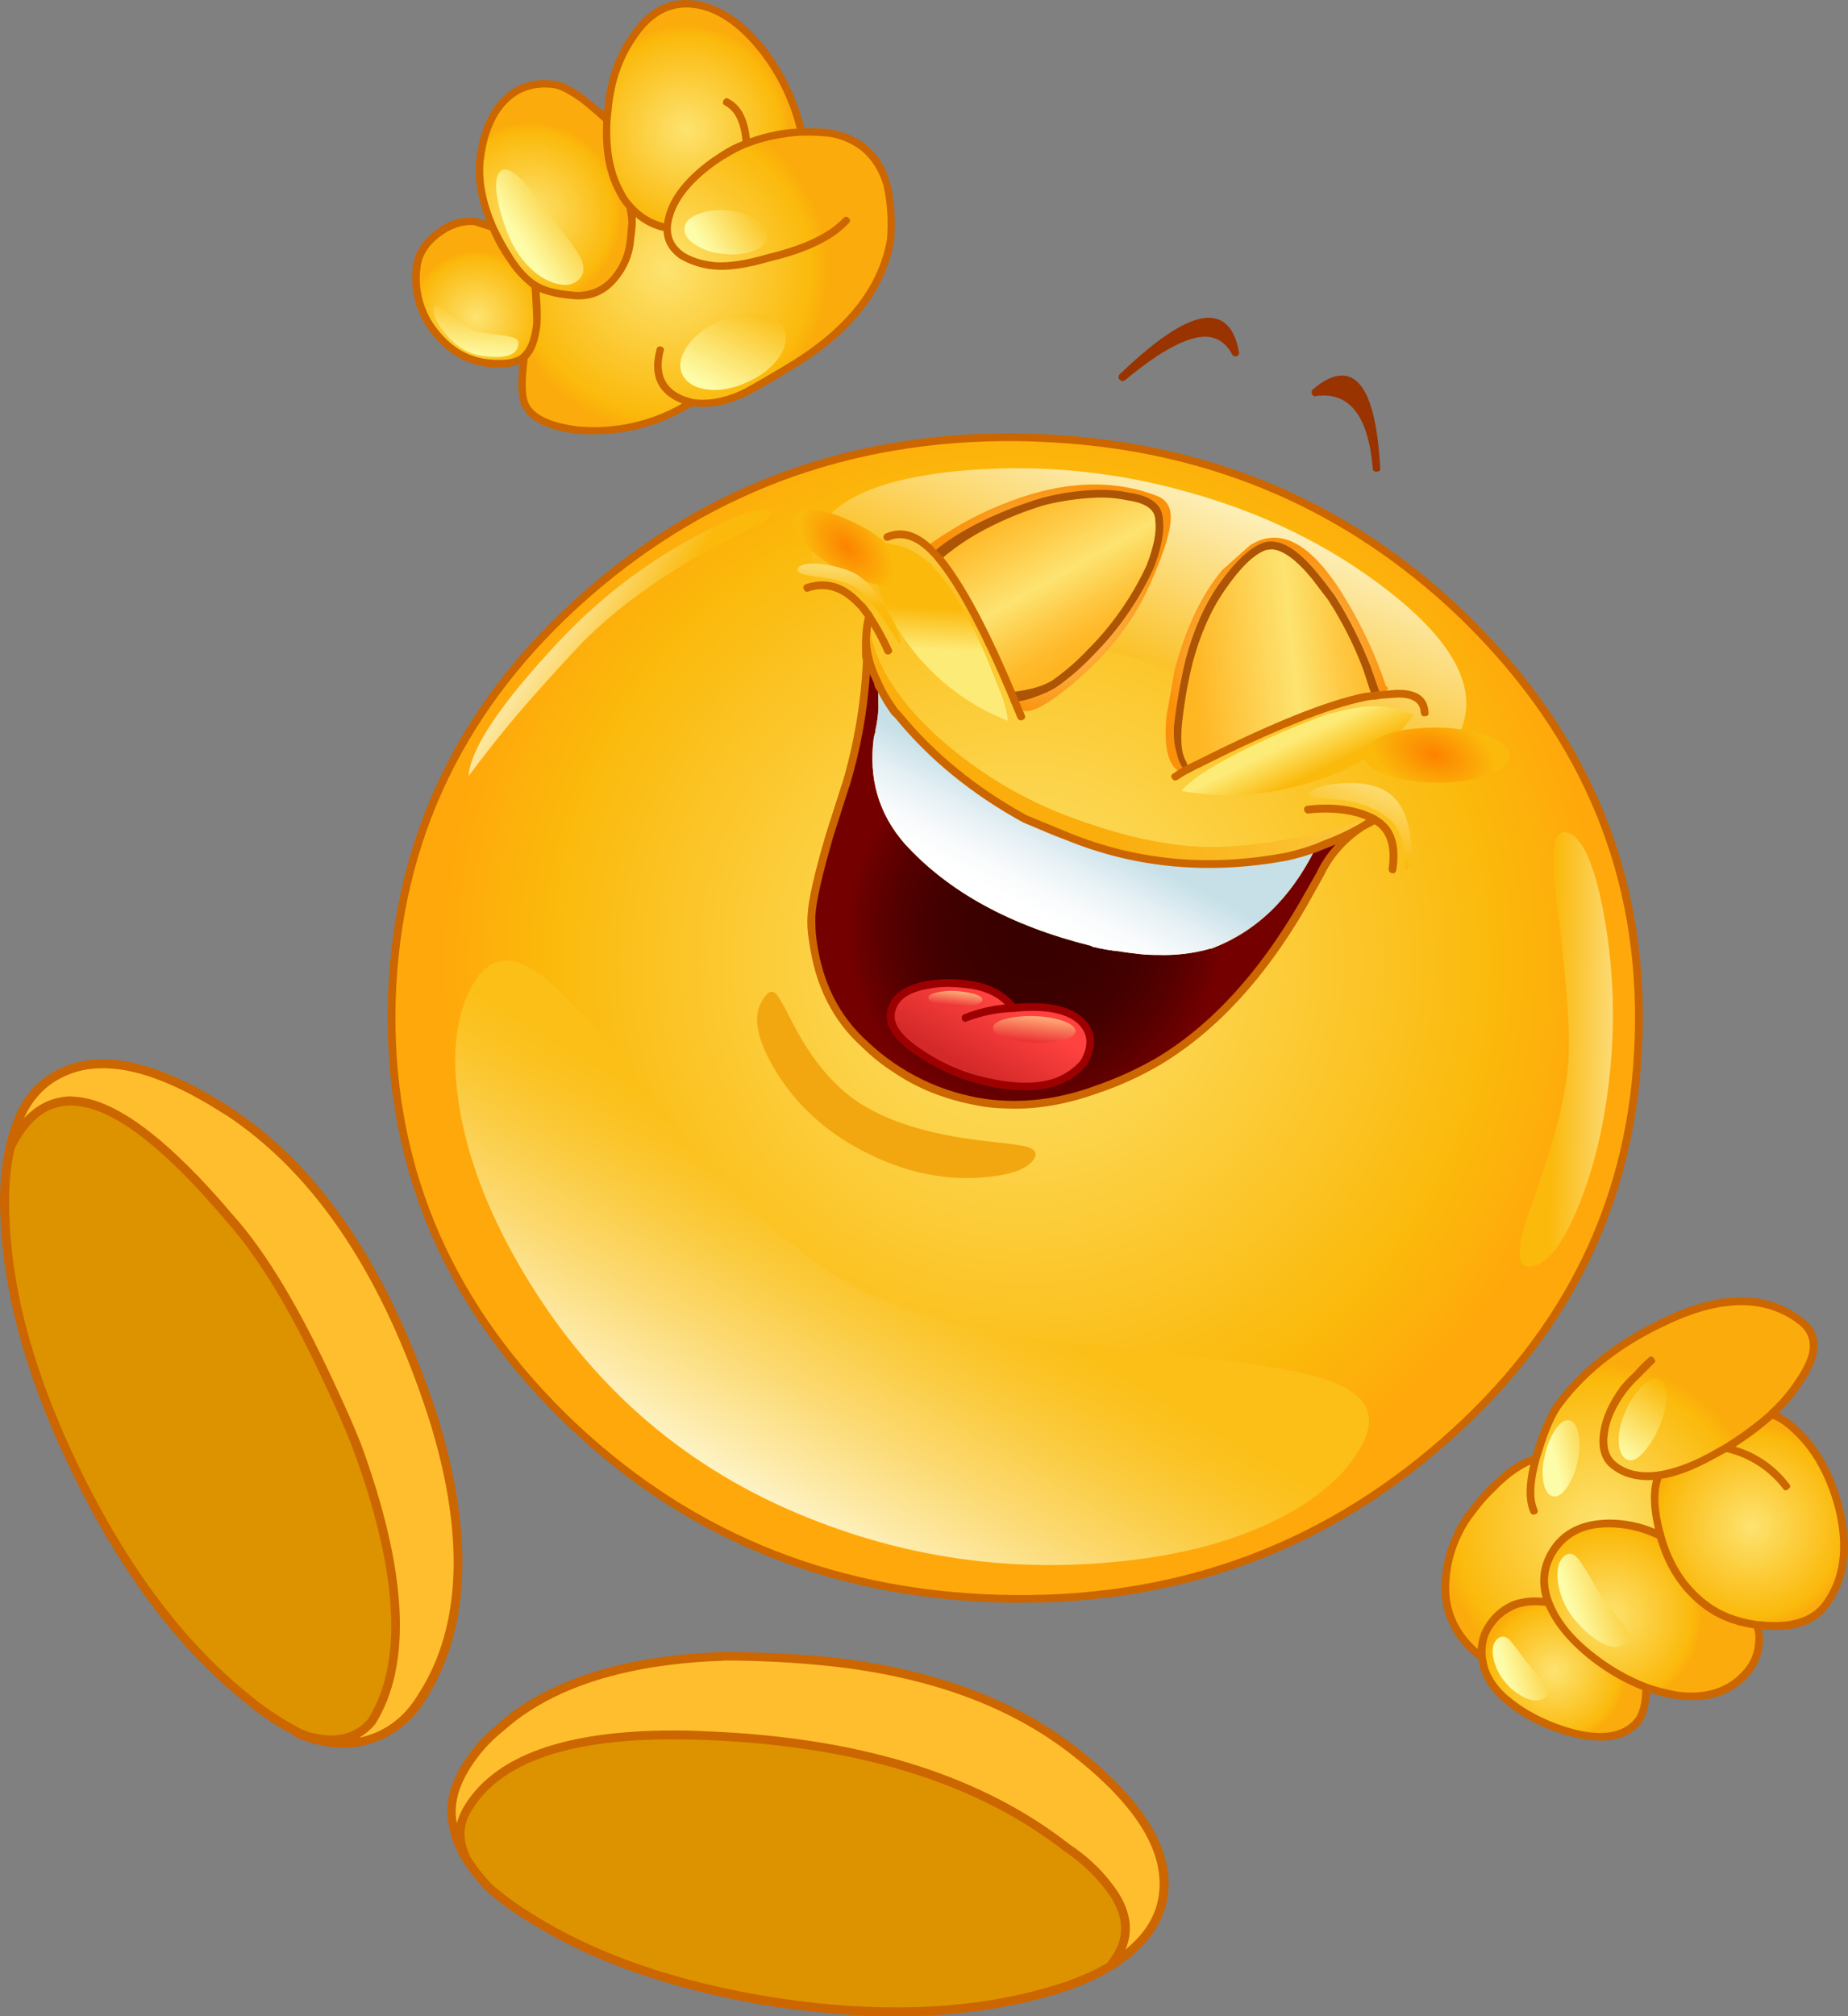 <?xml version="1.0" encoding="iso-8859-1"?>
<!-- Generator: Adobe Illustrator 20.1.0, SVG Export Plug-In . SVG Version: 6.00 Build 0)  -->
<svg version="1.0" id="Layer_1" xmlns="http://www.w3.org/2000/svg" xmlns:xlink="http://www.w3.org/1999/xlink" x="0px" y="0px"
	 viewBox="0 0 894.2 975.17" enable-background="new 0 0 894.2 975.17" xml:space="preserve">
<rect x="0" y="0" width="894.2" height="975.17" fill="#808080" stroke="none"/>
<title>emoji2_0021</title>
<radialGradient id="SVGID_1_" cx="380.071" cy="488.437" r="74.88" gradientTransform="matrix(3.74 0.11 0.11 -3.75 -981.13 2254.7)" gradientUnits="userSpaceOnUse">
	<stop  offset="0" style="stop-color:#FDE370"/>
	<stop  offset="0.82" style="stop-color:#FBB90B"/>
	<stop  offset="1" style="stop-color:#FFA80B"/>
</radialGradient>
<path fill="url(#SVGID_1_)" d="M710.51,300.28c-10.47-10.283-21.608-19.864-33.34-28.68c-47.333-35.613-102.84-55.42-166.52-59.42
	l-10.86-0.56c-83.293-2.367-155.223,22.94-215.79,75.92c-60.44,52.733-91.907,117.96-94.4,195.68
	c-2.253,77.72,25.213,144.82,82.4,201.3c57.44,56.48,127.743,86.03,210.91,88.65c82.913,2.373,154.777-22.867,215.59-75.72
	c60.667-53.233,92.133-118.523,94.4-195.87C795.287,423.987,767.823,356.887,710.51,300.28z"/>
<linearGradient id="SVGID_2_" gradientUnits="userSpaceOnUse" x1="1570.411" y1="1557.982" x2="1506.481" y2="1551.802" gradientTransform="matrix(3.75 0 0 3.75 -5139.53 -5457.87)">
	<stop  offset="0" style="stop-color:#FCD657"/>
	<stop  offset="0.28" style="stop-color:#FBCB42"/>
	<stop  offset="0.86" style="stop-color:#FAAE0D"/>
	<stop  offset="0.89" style="stop-color:#FAAD0B"/>
</linearGradient>
<path fill="url(#SVGID_2_)" d="M615.54,416.49c20.607-4,36.273-10.81,47-20.43c-31.72,9.62-58.387,14.12-80,13.5
	c-18.48-0.5-39.897-5.247-64.25-14.24c-19.572-7.225-37.891-17.472-54.29-30.37c-15.333-12-26.76-24.37-34.28-37.11
	c-3.579-6.026-6.289-12.526-8.05-19.31c-0.747-5.12-1.183-7.37-1.31-6.75c-2.12,19.493,7.12,39.547,27.72,60.16
	c9.464,9.661,20.1,18.1,31.66,25.12C528.94,414.68,574.207,424.49,615.54,416.49z"/>
<linearGradient id="SVGID_3_" gradientUnits="userSpaceOnUse" x1="1525.319" y1="1517.308" x2="1515.449" y2="1541.958" gradientTransform="matrix(3.75 0 0 3.75 -5139.53 -5457.87)">
	<stop  offset="0" style="stop-color:#FDF2C2"/>
	<stop  offset="1" style="stop-color:#FBBE1C"/>
</linearGradient>
<path fill="url(#SVGID_3_)" d="M671.36,285.48c-27.847-21.62-60.18-37.49-97-47.61c-36.382-10.296-74.374-13.664-112-9.93
	c-40.587,4.127-63.563,15.683-68.93,34.67c-2.62,9.373,0.75,16.997,10.11,22.87c7.493,4.747,20.23,8.87,38.21,12.37
	c10.613,2.127,28.347,5.063,53.2,8.81c22.853,3.747,41.083,7.747,54.69,12c21.6,6.873,54.69,19.54,99.27,38
	c34.967,11.747,54.76,9.247,59.38-7.5C713.637,329.947,701.327,308.72,671.36,285.48z"/>
<radialGradient id="SVGID_4_" cx="378.637" cy="486.728" r="15.16" gradientTransform="matrix(3.74 0.15 0.15 -3.75 -982.9 2058.36)" gradientUnits="userSpaceOnUse">
	<stop  offset="0" style="stop-color:#FDD68A"/>
	<stop  offset="1" style="stop-color:#FB910B"/>
</radialGradient>
<path fill="url(#SVGID_4_)" d="M556,283.6c6.993-15.493,10.49-26.553,10.49-33.18c0.127-5.373-2.183-8.933-6.93-10.68
	c-22.373-8.493-47.483-6.993-75.33,4.5c-8.88,3.571-17.407,7.963-25.47,13.12c-3.374,1.992-6.626,4.183-9.74,6.56
	c2.62-0.373,6.24,3.5,10.86,11.62c1.873,3.247,6.43,12.247,13.67,27c0.747,1.5,4.807,8.81,12.18,21.93
	c4.12,7.373,6.307,12.31,6.56,14.81c1,8.247,9.803,5.497,26.41-8.25C535.68,316.903,548.113,301.093,556,283.6z"/>
<radialGradient id="SVGID_5_" cx="378.647" cy="486.718" r="14.81" gradientTransform="matrix(3.74 0.15 0.15 -3.75 -870.72 2087.87)" gradientUnits="userSpaceOnUse">
	<stop  offset="0" style="stop-color:#FDD68A"/>
	<stop  offset="1" style="stop-color:#FB910B"/>
</radialGradient>
<path fill="url(#SVGID_5_)" d="M650.94,289.41c-16-26.493-31.36-35.053-46.08-25.68l-13.49,12c-10,12-17.667,28.12-23,48.36
	l-3.93,22.3c-1.5,15.493,0.933,24.617,7.3,27.37c1.247,0.627,2.62-0.247,4.12-2.62l14.42-6.94c11.74-5.5,22.853-10.31,33.34-14.43
	c10.74-4.247,25.85-9.247,45.33-15c2.747-0.873,3.31-1.873,1.69-3C665.657,316.966,659.05,302.759,650.94,289.41z"/>
<path fill="#993300" d="M597.74,170.39c-4.247-23.113-22.477-19.053-54.69,12.18C571.27,158.857,589.5,154.797,597.74,170.39z"/>
<path fill="#993300" d="M666.11,226.25c-2.373-39.333-12.237-51.453-29.59-36.36C653.753,187.297,663.617,199.417,666.11,226.25z"/>
<path fill="#993300" d="M599.43,170c-1.873-10.493-6.54-15.93-14-16.31c-9.74-0.373-24.287,8.747-43.64,27.36
	c-0.724,0.69-0.751,1.836-0.061,2.559c0.02,0.021,0.04,0.041,0.061,0.061l1.31,0.75l1.31-0.56c17.233-14.367,30.407-21.367,39.52-21
	c5.367,0.373,9.427,3.183,12.18,8.43c0.407,0.913,1.478,1.323,2.391,0.915c0.85-0.379,1.274-1.342,0.979-2.225 M572.48,161.36
	c4.993-2.747,9.24-4.06,12.74-3.94c3.091,0.157,5.9,1.845,7.49,4.5C587.463,158.42,580.72,158.233,572.48,161.36 M635.23,188.36
	c-0.616,0.581-0.767,1.502-0.37,2.25c0.214,0.754,0.999,1.193,1.754,0.979c0.039-0.011,0.078-0.024,0.116-0.038
	c16.107-2.247,25.283,9.373,27.53,34.86c-0.119,0.814,0.444,1.571,1.259,1.69c0.143,0.021,0.288,0.021,0.431,0h0.19
	c1.373,0,1.937-0.687,1.69-2.06c-1.627-29.24-7.683-44.047-18.17-44.42c-4.247-0.127-9.053,2.123-14.42,6.75 M642.55,187.62
	c8-4.873,13.807-1.437,17.42,10.31c-3.853-6.011-10.335-9.832-17.46-10.29L642.55,187.62z"/>
<path fill="#CC6600" d="M794.79,501.58c2.5-78-25.167-145.537-83-202.61c-10.491-10.389-21.695-20.032-33.53-28.86
	c-47.953-35.86-103.77-55.79-167.45-59.79l-11.05-0.56c-83.773-2.507-156.13,22.907-217.07,76.24
	c-60.813,53.233-92.48,118.96-95,197.18c-2.247,78.22,25.42,145.757,83,202.61c57.58,56.853,128.247,86.593,212,89.22
	c83.793,2.5,156.093-22.927,216.9-76.28c61.187-53.333,92.903-119.06,95.15-197.18 M676,273.11
	c11.699,8.714,22.776,18.234,33.15,28.49c57.067,56.48,84.35,123.147,81.85,200c-2.213,76.933-33.477,141.717-93.79,194.35
	c-60.193,52.7-131.623,77.817-214.29,75.35c-82.54-2.5-152.407-31.863-209.6-88.09c-56.813-56.14-84.097-122.743-81.85-199.81
	c2.5-77.22,33.717-142.07,93.65-194.55c60.313-52.733,131.867-77.85,214.66-75.35l10.86,0.56
	C573.207,217.813,628.327,237.497,676,273.11z"/>
<linearGradient id="SVGID_6_" gradientUnits="userSpaceOnUse" x1="1524.349" y1="1540.602" x2="1549.749" y2="1537.983" gradientTransform="matrix(3.75 0 0 3.75 -5139.53 -5457.87)">
	<stop  offset="0" style="stop-color:#FFB623"/>
	<stop  offset="0.51" style="stop-color:#FDE370"/>
	<stop  offset="0.53" style="stop-color:#FDE16C"/>
	<stop  offset="0.74" style="stop-color:#FEC944"/>
	<stop  offset="0.9" style="stop-color:#FFBA2B"/>
	<stop  offset="1" style="stop-color:#FFB522"/>
</linearGradient>
<path fill="url(#SVGID_6_)" d="M612,264.3c-6.12,2-13.05,8.623-20.79,19.87c-6.74,9.493-11.983,21.363-15.73,35.61
	c-2.618,10.728-4.496,21.624-5.62,32.61c-0.125,0.428-0.125,0.882,0,1.31c-0.373,5.873-0.31,9.81,0.19,11.81
	c0.747,3.247,2.683,5.12,5.81,5.62c37.587-18.993,65.87-30.363,84.85-34.11c1.787-0.365,3.606-0.553,5.43-0.56l-0.19-1.12l-4.31-12
	c-4.589-11.952-10.428-23.385-17.42-34.11c-1.627-2.373-4.25-5.933-7.87-10.68C626.723,267.05,618.607,262.3,612,264.3z"/>
<linearGradient id="SVGID_7_" gradientUnits="userSpaceOnUse" x1="1502.873" y1="1519.769" x2="1513.223" y2="1538.069" gradientTransform="matrix(3.75 0 0 3.75 -5139.53 -5457.87)">
	<stop  offset="0" style="stop-color:#FFB623"/>
	<stop  offset="0.51" style="stop-color:#FDE370"/>
	<stop  offset="0.53" style="stop-color:#FDE16C"/>
	<stop  offset="0.74" style="stop-color:#FEC944"/>
	<stop  offset="0.9" style="stop-color:#FFBA2B"/>
	<stop  offset="1" style="stop-color:#FFB522"/>
</linearGradient>
<path fill="url(#SVGID_7_)" d="M556.54,274.23c3.64-9.487,5.073-17.047,4.3-22.68c-0.247-6.373-5.303-10.183-15.17-11.43
	c-4.91-1.162-9.963-1.603-15-1.31c-8.651,0.356-17.248,1.548-25.67,3.56c-22.227,6.373-39.21,15.433-50.95,27.18
	c10.613,12.873,22.477,34.99,35.59,66.35h0.19c6.78,0.733,13.593-1.017,20.44-5.25c6.452-4.558,12.414-9.772,17.79-15.56l1.31-1.31
	C540.518,302.162,549.695,288.803,556.54,274.23z"/>
<radialGradient id="SVGID_8_" cx="378.627" cy="486.698" r="32.58" gradientTransform="matrix(3.74 0.15 0.15 -3.75 -988.2 2218.08)" gradientUnits="userSpaceOnUse">
	<stop  offset="0" style="stop-color:#380000"/>
	<stop  offset="0.24" style="stop-color:#3B0000"/>
	<stop  offset="0.41" style="stop-color:#440000"/>
	<stop  offset="0.56" style="stop-color:#540000"/>
	<stop  offset="0.7" style="stop-color:#6B0000"/>
	<stop  offset="0.75" style="stop-color:#750000"/>
</radialGradient>
<path fill="url(#SVGID_8_)" d="M560.66,461.85c-2.938,0.045-5.876-0.078-8.8-0.37c-5.493-0.627-8.74-1.063-9.74-1.31
	c-4.484-0.415-8.929-1.167-13.3-2.25l-0.75-0.19l0.19-0.19c-39.333-9.747-69.553-26.303-90.66-49.67
	c-12.487-14.367-17.42-31.423-14.8-51.17l0.75-2.81v-0.56c0.826-3.635,1.328-7.336,1.5-11.06l-0.19-12.18
	c-3.873-7.5-5.81-14.623-5.81-21.37c-0.127,1.747-0.127,4.747,0,9l0.37,1.87c-0.914,20.404-4.374,40.614-10.3,60.16l-7.49,23.8
	c-5.62,18.62-8.62,31.677-9,39.17c-0.264,4.138-0.012,8.294,0.75,12.37c2.88,20.747,11.187,37.383,24.92,49.91
	c4.769,4.542,9.906,8.679,15.36,12.37c12.36,8.12,26.783,13.493,43.27,16.12c17.107,2.373,34.9,0.25,53.38-6.37
	c10.355-3.562,20.331-8.145,29.78-13.68c26.847-15.867,50.447-41.42,70.8-76.66l7.87-13.87c4.45-9.157,11.235-16.979,19.67-22.68
	c-5.536,3.163-11.295,5.921-17.23,8.25l-4.68,1.87c-12,24.24-28.857,40.42-50.57,48.54c-0.383-0.107-0.794-0.038-1.12,0.19
	c-7.87,2.124-16.012,3.071-24.16,2.81 M431.41,488.28c1.873-6.373,7.803-10.373,17.79-12c5.756-0.993,11.627-1.118,17.42-0.37
	c10.487,0.873,18.353,4.747,23.6,11.62l2.06-0.19c13.733-1.127,23.66,0.747,29.78,5.62c6.62,5.627,7.307,12.687,2.06,21.18
	c-3.12,4-7.677,7.06-13.67,9.18c-9.487,3.12-21.97,2.68-37.45-1.32c-10.487-2.755-20.388-7.39-29.22-13.68
	C433.66,501.327,429.537,494.647,431.41,488.28z"/>
<linearGradient id="SVGID_9_" gradientUnits="userSpaceOnUse" x1="1500.155" y1="1585.121" x2="1495.535" y2="1593.221" gradientTransform="matrix(3.75 0 0 3.75 -5139.53 -5457.87)">
	<stop  offset="0" style="stop-color:#FF4240"/>
	<stop  offset="1" style="stop-color:#D42929"/>
</linearGradient>
<path fill="url(#SVGID_9_)" d="M449.21,476.28c-10,1.627-15.93,5.627-17.79,12c-1.86,6.373,2.26,13.057,12.36,20.05
	c8.833,6.286,18.733,10.918,29.22,13.67c15.487,4,27.973,4.437,37.46,1.31c6-2.127,10.557-5.187,13.67-9.18
	c5.247-8.487,4.56-15.53-2.06-21.13c-6.12-4.873-16.047-6.747-29.78-5.62l-2.06,0.19c-5.247-6.873-13.113-10.747-23.6-11.62
	C460.839,475.189,454.968,475.3,449.21,476.28z"/>
<linearGradient id="SVGID_10_" gradientUnits="userSpaceOnUse" x1="1508.352" y1="1561.158" x2="1502.432" y2="1572.278" gradientTransform="matrix(3.75 0 0 3.75 -5139.53 -5457.87)">
	<stop  offset="0" style="stop-color:#C7E0E8"/>
	<stop  offset="0.03" style="stop-color:#C9E1E9"/>
	<stop  offset="0.42" style="stop-color:#E7F1F5"/>
	<stop  offset="0.76" style="stop-color:#F9FBFC"/>
	<stop  offset="1" style="stop-color:#FFFFFF"/>
</linearGradient>
<path fill="url(#SVGID_10_)" d="M636.52,410.3c-4.448,1.666-9.018,2.983-13.67,3.94c-37.84,7.12-73.303,3.87-106.39-9.75l-20.6-8.43
	c-24.847-13.747-45.263-30.367-61.25-49.86l-1.69-2.06c-2.634-3.472-4.95-7.173-6.92-11.06c-0.585-0.838-0.968-1.8-1.12-2.81
	l0.19,12c-0.172,3.724-0.674,7.425-1.5,11.06v0.56l-0.75,2.81c-2.62,19.74,2.313,36.797,14.8,51.17
	c21.107,23.333,51.327,39.89,90.66,49.67l-0.19,0.19l0.75,0.19c4.371,1.083,8.816,1.835,13.3,2.25c1,0.247,4.247,0.683,9.74,1.31
	c2.924,0.292,5.862,0.415,8.8,0.37c8.143,0.246,16.278-0.714,24.14-2.85c0.326-0.228,0.737-0.297,1.12-0.19
	C607.673,450.717,624.533,434.547,636.52,410.3z"/>
<path fill="#9D0000" d="M448.83,474.41c-10.74,1.873-17.17,6.31-19.29,13.31c-2.12,7.373,2.25,14.747,13.11,22.12
	c9.058,6.34,19.128,11.095,29.78,14.06c6.839,1.963,13.89,3.094,21,3.37c5.933,0.357,11.882-0.344,17.57-2.07
	c6.493-2.247,11.427-5.62,14.8-10.12c5.62-9.373,4.747-17.183-2.62-23.43c-6.367-5.247-16.607-7.307-30.72-6.18H491
	c-5.367-6.5-13.42-10.31-24.16-11.43c-5.986-0.749-12.05-0.624-18,0.37 M461.39,477.41l5.06,0.37
	c8.493,0.747,15.11,3.433,19.85,8.06c-6.75,0.598-13.377,2.178-19.67,4.69c-0.946,0.266-1.498,1.249-1.232,2.195
	c0.026,0.094,0.061,0.186,0.102,0.275c0.242,0.867,1.141,1.374,2.008,1.132c0.152-0.043,0.298-0.107,0.432-0.192
	c7.129-2.727,14.662-4.247,22.29-4.5h0.37l1.87-0.19c13.233-1.127,22.723,0.623,28.47,5.25c5.62,4.873,6.243,11.06,1.87,18.56
	c-3.505,3.923-7.952,6.89-12.92,8.62c-9.113,3-21.227,2.563-36.34-1.31c-10.27-2.781-19.972-7.348-28.66-13.49
	c-9.493-6.5-13.363-12.5-11.61-18c1.5-5.627,6.87-9.187,16.11-10.68c3.946-0.78,7.976-1.048,11.99-0.8L461.39,477.41z"/>
<path fill="#AD5505" d="M558.22,274.79c3.747-9.747,5.247-17.493,4.5-23.24c-0.127-7.373-5.683-11.81-16.67-13.31
	c-5.111-1.065-10.333-1.505-15.55-1.31c-8.727,0.316-17.393,1.574-25.85,3.75c-10.024,2.965-19.795,6.727-29.22,11.25
	c-9.62,4.713-17.363,9.587-23.23,14.62c1.365,0.989,2.621,2.118,3.75,3.37c6.673-5.619,13.963-10.46,21.73-14.43
	c8.927-4.623,18.272-8.39,27.91-11.25c8.224-2.034,16.634-3.227,25.1-3.56c4.968-0.174,9.939,0.266,14.8,1.31
	c9.007,1.253,13.51,4.503,13.51,9.75c0.747,5.247-0.627,12.43-4.12,21.55c-6.71,14.552-15.84,27.861-27,39.36l-1.12,1.12
	c-5.284,5.649-11.123,10.751-17.43,15.23c-4.373,2.747-10.68,4.62-18.92,5.62l0.75,2.44l1.12,2.25
	c3.283-0.458,6.493-1.339,9.55-2.62c3.347-1.126,6.551-2.636,9.55-4.5c6.515-4.627,12.546-9.9,18-15.74l1.31-1.31
	C542.077,303.339,551.385,289.697,558.22,274.79z"/>
<path fill="#CC6600" d="M451.64,269.73l0.37,0.37l0.37,0.56l0.19,0.19c10.113,12,21.85,33.803,35.21,65.41l0.19,0.56l4.31,10.31
	c0.25,0.736,0.915,1.251,1.69,1.31l0.75-0.19c1.247-0.5,1.62-1.313,1.12-2.44l-4.84-11.6c-12.613-30-24.1-51.493-34.46-64.48h0.19
	l-3.56-3.56c-8.24-9-16.48-11.687-24.72-8.06c-0.898,0.487-1.232,1.61-0.745,2.508c0.434,0.801,1.386,1.166,2.245,0.862
	C436.917,258.493,444.147,261.243,451.64,269.73z"/>
<path fill="#AD5505" d="M611.42,262.42c-6.62,2.387-13.927,9.247-21.92,20.58c-6.867,10-12.173,22.12-15.92,36.36
	c-2.525,10.699-4.388,21.542-5.58,32.47v2.06c-0.084,3.415,0.344,6.822,1.27,10.11c0.873,3.627,1.997,6.187,3.37,7.68l2.06-1.31
	c-0.1-0.1-0.167-0.23-0.19-0.37c-0.144-0.721-0.397-1.415-0.75-2.06c-1.747-2.873-2.433-7.62-2.06-14.24v-1.12
	c0.995-10.868,2.81-21.645,5.43-32.24c3.747-13.873,8.93-25.54,15.55-35c7.367-10.747,13.987-17.183,19.86-19.31l2.81-0.37
	c5.493,0.373,11.987,5.12,19.48,14.24l7.87,10.31c6.846,10.613,12.544,21.923,17,33.74l3.6,11.05l4.12-0.56l-4.12-11.81
	c-4.697-12.024-10.53-23.573-17.42-34.49c-3.493-4.747-6.24-8.307-8.24-10.68C627.653,265.153,618.913,260.14,611.42,262.42z"/>
<path fill="#CC6600" d="M666.49,338.14h0.75l0.94-0.19l8.05-0.56c7.24-0.127,10.987,2.31,11.24,7.31
	c0.247,1.373,0.933,1.937,2.06,1.69c1.373,0,1.937-0.687,1.69-2.06c-0.5-7.247-5.5-10.807-15-10.68h-0.56
	c-4.747,0.373-7.493,0.623-8.24,0.75l-7.12,0.75c-18,3.627-44.537,14.247-79.61,31.86l-6.93,3.37c-2.117,1.053-4.126,2.309-6,3.75
	c-0.764,0.239-1.19,1.053-0.95,1.817c0.074,0.238,0.209,0.452,0.39,0.623c0.283,0.571,0.863,0.935,1.5,0.94l1.12-0.37
	c2.137-1.493,4.391-2.81,6.74-3.94l3.18-1.69h0.19c35.84-18.12,62.877-28.99,81.11-32.61c1.724-0.358,3.479-0.546,5.24-0.56
	L666.49,338.14z"/>
<path fill="#CC6600" d="M659.37,401.87l0.19-0.19l5.62-3c6,3.747,8.247,10.87,6.74,21.37c0,1.373,0.563,2.123,1.69,2.25
	c1.127,0.253,1.813-0.31,2.06-1.69c1.873-12.373-1.127-20.87-9-25.49l-0.75-0.56c-9.24-4.747-20.29-6.37-33.15-4.87
	c-1.373,0.247-1.937,0.933-1.69,2.06c0.019,0.534,0.299,1.024,0.75,1.31c0.332,0.36,0.839,0.503,1.31,0.37
	c10.867-1.127,20.17-0.127,27.91,3l-3.56,2.25c-5.453,3.061-11.137,5.693-17,7.87l-4.5,1.87c-4.409,1.595-8.915,2.911-13.49,3.94
	c-37.213,7.12-72.427,3.87-105.64-9.75l-20-8.25c-24.353-13.367-44.583-29.86-60.69-49.48l-1.76-1.88
	c-2.548-3.428-4.802-7.064-6.74-10.87l-1.31-2.81c-3.62-7.373-5.43-14.247-5.43-20.62l0.56-5.81c2.426,4.053,4.6,8.251,6.51,12.57
	c0.419,0.929,1.507,1.348,2.44,0.94c1.247-0.627,1.56-1.5,0.94-2.62c-2.507-5.534-5.45-10.861-8.8-15.93l-0.58-1.13l-3.37-4.5
	L418.3,292l-2.62-2.62c-7.62-7.62-16.11-9.93-25.47-6.93c-1.373,0.5-1.81,1.313-1.31,2.44c0.5,1.247,1.313,1.62,2.44,1.12
	c7.74-2.627,15.047-0.563,21.92,6.19l2.44,2.44l2.81,3.75c-0.774,3.321-1.213,6.711-1.31,10.12c-0.127,1.873-0.127,4.997,0,9.37
	l0.37,1.69c-0.945,20.203-4.34,40.216-10.11,59.6l-0.19,0.38L399.76,403c-5.62,18.993-8.62,32.177-9,39.55
	c-0.288,4.265-0.036,8.549,0.75,12.75c2.873,21.367,11.427,38.423,25.66,51.17c4.732,4.661,9.944,8.808,15.55,12.37
	c12.36,8.373,27.027,13.87,44,16.49c3.106,0.433,6.235,0.683,9.37,0.75c14.36,0.747,29.36-1.69,45-7.31
	c10.5-3.502,20.608-8.087,30.16-13.68c27.333-16.367,51.123-42.17,71.37-77.41l7.87-14.06c4.223-8.825,10.762-16.339,18.92-21.74
	 M637.12,421.93c-1.247,2.247-3.87,6.87-7.87,13.87c-20.227,34.987-43.577,60.353-70.05,76.1c-9.364,5.35-19.211,9.806-29.41,13.31
	c-17.733,6.5-35.217,8.623-52.45,6.37c-21.673-3.063-41.845-12.829-57.69-27.93c-13.613-12.247-21.793-28.553-24.54-48.92
	c-0.51-3.978-0.697-7.991-0.56-12c0.373-6.873,3.307-19.743,8.8-38.61l7.49-23.43l0.19-0.37c5.325-17.678,8.643-35.9,9.89-54.32
	l2.06,4.69c0.129,1.254,0.654,2.435,1.5,3.37c1.958,4.013,4.278,7.838,6.93,11.43l1.87,1.87c16.36,20,36.963,36.807,61.81,50.42
	l11.61,4.87c2.247,1,5.247,2.187,9,3.56c33.593,13.747,69.433,17.057,107.52,9.93c4.753-1.059,9.431-2.436,14-4.12l9-3.56
	c-3.698,4.012-6.778,8.552-9.14,13.47L637.12,421.93z"/>
<linearGradient id="SVGID_11_" gradientUnits="userSpaceOnUse" x1="1537.246" y1="1551.011" x2="1539.446" y2="1555.561" gradientTransform="matrix(3.75 0 0 3.75 -5139.53 -5457.87)">
	<stop  offset="0" style="stop-color:#FDEB78"/>
	<stop  offset="1" style="stop-color:#FBB90B"/>
</linearGradient>
<path fill="url(#SVGID_11_)" d="M650,343.58l-7.68,1.87c-15.358,5.45-30.317,11.962-44.77,19.49
	c-13.86,7.247-22.477,13.12-25.85,17.62c20.607,3.747,41.647,2.31,63.12-4.31c22.353-7,38.773-17.87,49.26-32.61
	c-5.119-1.98-10.468-3.304-15.92-3.94C663.047,341.233,656.993,341.86,650,343.58z"/>
<radialGradient id="SVGID_12_" cx="361.278" cy="512.525" r="8.26" gradientTransform="matrix(3.62 0.97 0.39 -2.23 -814.07 1157.34)" gradientUnits="userSpaceOnUse">
	<stop  offset="0" style="stop-color:#FD8200"/>
	<stop  offset="1" style="stop-color:#FBB90B"/>
</radialGradient>
<path fill="url(#SVGID_12_)" d="M660.87,368.13c2.12,3.627,7.24,6.377,15.36,8.25c8.768,2.035,17.804,2.666,26.77,1.87
	c9.113-0.747,16.42-2.683,21.92-5.81c5.367-3,6.927-6.31,4.68-9.93c-2-3.5-7.307-6.31-15.92-8.43
	c-8.708-2.051-17.69-2.683-26.6-1.87c-9.48,0.527-16.84,2.457-22.08,5.79C659.873,361.007,658.497,364.383,660.87,368.13z"/>
<linearGradient id="SVGID_13_" gradientUnits="userSpaceOnUse" x1="1491.54" y1="1539.305" x2="1491.81" y2="1533.925" gradientTransform="matrix(3.75 0 0 3.75 -5139.53 -5457.87)">
	<stop  offset="0" style="stop-color:#FDEB78"/>
	<stop  offset="1" style="stop-color:#FBB90B"/>
</linearGradient>
<path fill="url(#SVGID_13_)" d="M457.07,280.6l-6.93-8.06c-5.247-4.373-10.18-7.247-14.8-8.62c-5.747-1-10.617-1.937-14.61-2.81
	c1,18.493,7.667,35.863,20,52.11c12.097,15.918,28.364,28.178,47,35.42c-0.507-4.308-1.576-8.53-3.18-12.56
	c-2.5-6.373-4.5-11.433-6-15.18C471.85,304.533,464.69,291.1,457.07,280.6z"/>
<linearGradient id="SVGID_14_" gradientUnits="userSpaceOnUse" x1="1549.543" y1="1553.525" x2="1545.043" y2="1564.525" gradientTransform="matrix(3.75 0 0 3.75 -5139.53 -5457.87)">
	<stop  offset="0" style="stop-color:#FDEB9C"/>
	<stop  offset="1" style="stop-color:#FBB90B"/>
</linearGradient>
<path fill="url(#SVGID_14_)" d="M680.91,420.61c2.247-3.127,2.683-8.873,1.31-17.24c-1.5-9.373-4.87-15.933-10.11-19.68
	c-5.367-3.873-12.86-5.497-22.48-4.87c-8.867,0.5-14.36,2.25-16.48,5.25c-0.747,1.127,3,1.94,11.24,2.44
	c11.333,0.627,20.51,3.75,27.53,9.37c4.373,3.373,6.807,9.247,7.3,17.62C679.6,419.367,680.163,421.737,680.91,420.61z"/>
<linearGradient id="SVGID_15_" gradientUnits="userSpaceOnUse" x1="1504.189" y1="1586.532" x2="1503.819" y2="1589.752" gradientTransform="matrix(3.75 0 0 3.75 -5139.53 -5457.87)">
	<stop  offset="0" style="stop-color:#FFAB77"/>
	<stop  offset="1" style="stop-color:#ED3333"/>
</linearGradient>
<path fill="url(#SVGID_15_)" d="M520.39,498.77c0.127-1.747-1.747-3.37-5.62-4.87c-4.523-1.491-9.239-2.313-14-2.44
	c-4.784-0.208-9.574,0.233-14.24,1.31c-4,1.127-6,2.563-6,4.31c-0.127,1.747,1.747,3.31,5.62,4.69c4.492,1.61,9.228,2.435,14,2.44
	c4.786,0.32,9.593-0.122,14.24-1.31C518.263,501.9,520.263,500.523,520.39,498.77z"/>
<linearGradient id="SVGID_16_" gradientUnits="userSpaceOnUse" x1="1493.934" y1="1583.3" x2="1493.714" y2="1585.18" gradientTransform="matrix(3.75 0 0 3.75 -5139.53 -5457.87)">
	<stop  offset="0" style="stop-color:#FFAB77"/>
	<stop  offset="1" style="stop-color:#ED3333"/>
</linearGradient>
<path fill="url(#SVGID_16_)" d="M475.43,483.59c0-1-1.25-1.937-3.75-2.81c-3.063-0.822-6.203-1.325-9.37-1.5
	c-3.08-0.173-6.169,0.08-9.18,0.75c-2.62,0.627-3.93,1.44-3.93,2.44c-0.133,1.02,1.133,1.957,3.8,2.81
	c2.968,0.955,6.062,1.461,9.18,1.5c3.143,0.292,6.313,0.038,9.37-0.75C474.01,485.403,475.303,484.59,475.43,483.59z"/>
<linearGradient id="SVGID_17_" gradientUnits="userSpaceOnUse" x1="1467.962" y1="1647.608" x2="1489.742" y2="1610.707" gradientTransform="matrix(3.75 0 0 3.75 -5139.53 -5457.87)">
	<stop  offset="0" style="stop-color:#FDF2C2"/>
	<stop  offset="0.09" style="stop-color:#FDEBAB"/>
	<stop  offset="0.36" style="stop-color:#FCD86C"/>
	<stop  offset="0.59" style="stop-color:#FBCB3E"/>
	<stop  offset="0.76" style="stop-color:#FBC222"/>
	<stop  offset="0.87" style="stop-color:#FBBF17"/>
</linearGradient>
<path fill="url(#SVGID_17_)" d="M257.59,468.78c-12.487-7.62-22.29-4.81-29.41,8.43c-7.74,14.527-9.8,33.333-6.18,56.42
	c3.493,22.993,11.983,46.86,25.47,71.6c31.473,57.607,75.983,99.153,133.53,124.64c53.947,23.74,110.28,31.863,169,24.37
	c26.347-3.373,49.073-9.87,68.18-19.49c19.727-9.873,33.393-21.93,41-36.17c6.993-13.247,2.687-23.117-12.92-29.61
	c-11.24-4.747-32.907-8.87-65-12.37c-47.2-5.12-76.357-8.62-87.47-10.5c-34.213-5.62-61-13.553-80.36-23.8
	c-19.233-10.247-39.963-27.177-62.19-50.79c-7.367-7.76-24.78-28.193-52.24-61.3C280.507,488.07,266.703,474.26,257.59,468.78z"/>
<path fill="#F2A711" d="M382.71,493.15c-3.747-7.5-6.243-11.75-7.49-12.75c-2.12-1.873-4.493-0.25-7.12,4.87
	c-4,7.873-1.19,19.43,8.43,34.67c10.867,16.867,26.04,29.867,45.52,39c17.107,8.12,34.213,11.68,51.32,10.68
	c14.36-0.873,23.29-3.81,26.79-8.81c2-2.873,0.877-4.937-3.37-6.19c-2.12-0.627-8.427-1.5-18.92-2.62
	c-24.973-2.747-44.64-8.307-59-16.68C404.757,527.107,392.703,513.05,382.71,493.15z"/>
<linearGradient id="SVGID_18_" gradientUnits="userSpaceOnUse" x1="1584.164" y1="1590.999" x2="1570.914" y2="1590.779" gradientTransform="matrix(3.75 0 0 3.75 -5139.53 -5457.87)">
	<stop  offset="0" style="stop-color:#FDF2C2"/>
	<stop  offset="1" style="stop-color:#FBB90B"/>
</linearGradient>
<path fill="url(#SVGID_18_)" d="M775.88,441.23c-4.747-25.113-11.053-38.047-18.92-38.8c-5.62-0.5-6.743,11.997-3.37,37.49
	c4.747,35.86,6.433,61.413,5.06,76.66c-1.5,15.74-7.383,37.857-17.65,66.35c-6.867,19.24-7.49,29.11-1.87,29.61
	c8,0.747,16.117-8.75,24.35-28.49c8.113-19.62,13.357-42.113,15.73-67.48C781.622,491.424,780.501,466.065,775.88,441.23z"/>
<radialGradient id="SVGID_19_" cx="328.135" cy="342.241" r="7.32" gradientTransform="matrix(2.73 2.57 1.4 -1.78 -965.23 30.4)" gradientUnits="userSpaceOnUse">
	<stop  offset="0" style="stop-color:#FD8200"/>
	<stop  offset="1" style="stop-color:#FBB90B"/>
</radialGradient>
<path fill="url(#SVGID_19_)" d="M439.66,277.42c-0.127-3.627-3.127-8.063-9-13.31c-5.96-5.218-12.711-9.458-20-12.56
	c-7.367-3.5-13.923-5.123-19.67-4.87c-5.247,0.373-7.743,2.437-7.49,6.19c0.127,3.627,3,7.937,8.62,12.93
	c5.901,5.346,12.663,9.656,20,12.75c7.367,3.373,13.86,4.937,19.48,4.69C436.973,283.08,439.66,281.14,439.66,277.42z"/>
<linearGradient id="SVGID_20_" gradientUnits="userSpaceOnUse" x1="1480.762" y1="1526.486" x2="1480.132" y2="1533.266" gradientTransform="matrix(3.75 0 0 3.75 -5139.53 -5457.87)">
	<stop  offset="0" style="stop-color:#FDEB9C"/>
	<stop  offset="1" style="stop-color:#FBB90B"/>
</linearGradient>
<path fill="url(#SVGID_20_)" d="M435.72,311.34c0.127-3.247-2.183-8.933-6.93-17.06c-5.62-9.74-11.55-15.8-17.79-18.18
	c-5.522-2.078-11.336-3.28-17.23-3.56c-5.12,0-7.743,1.063-7.87,3.19c0,1.373,2.683,2.373,8.05,3
	c7.493,0.873,13.363,2.247,17.61,4.12c4.62,2,10.113,7.873,16.48,17.62C433.16,308.47,435.72,312.093,435.72,311.34z"/>
<linearGradient id="SVGID_21_" gradientUnits="userSpaceOnUse" x1="1441.423" y1="1532.724" x2="1452.673" y2="1539.854" gradientTransform="matrix(3.75 0 0 3.75 -5139.53 -5457.87)">
	<stop  offset="0" style="stop-color:#FDF2C2"/>
	<stop  offset="1" style="stop-color:#FBB90B"/>
</linearGradient>
<path fill="url(#SVGID_21_)" d="M226.68,375.44c3.62-4.873,7.803-10.31,12.55-16.31c9.333-11.873,22.507-26.93,39.52-45.17
	c16.233-17.367,37.837-33.423,64.81-48.17c11.74-6.12,19.357-10.12,22.85-12c5.493-3.127,7.68-5.25,6.56-6.37
	c-3.62-3.247-16.233,1-37.84,12.74c-24.233,13.209-46.18,30.233-65,50.42C242.163,340.453,227.68,362.073,226.68,375.44z"/>
<radialGradient id="SVGID_22_" cx="369.817" cy="475.465" r="13.6" gradientTransform="matrix(3.72 0.4 0.4 -3.73 -1234.22 1688.35)" gradientUnits="userSpaceOnUse">
	<stop  offset="0" style="stop-color:#FDE370"/>
	<stop  offset="0.9" style="stop-color:#FBB90B"/>
	<stop  offset="1" style="stop-color:#FBAB0B"/>
</radialGradient>
<path fill="url(#SVGID_22_)" d="M369.6,24.95c-10.86-14.12-22.347-21.807-34.46-23.06c-11.333-1.127-20.95,4.12-28.85,15.74
	c-6.62,9.493-10.68,21.113-12.18,34.86l-0.37,5.62c-0.747,14,1.253,25.497,6,34.49c1.386,2.573,3.086,4.965,5.06,7.12
	c4.596,5.487,10.961,9.2,18,10.5l0.19-0.94c1.127-10.747,8.493-21.057,22.1-30.93l5.22-3.35c3.43-2.219,7.067-4.102,10.86-5.62
	c4.638-1.723,9.398-3.1,14.24-4.12c4.071-0.817,8.208-1.256,12.36-1.31C384.565,49.803,378.369,36.505,369.6,24.95z"/>
<radialGradient id="SVGID_23_" cx="369.777" cy="475.415" r="11.92" gradientTransform="matrix(3.72 0.4 0.4 -3.73 -1309.26 1729.09)" gradientUnits="userSpaceOnUse">
	<stop  offset="0" style="stop-color:#FDE370"/>
	<stop  offset="0.9" style="stop-color:#FBB90B"/>
	<stop  offset="1" style="stop-color:#FBAB0B"/>
</radialGradient>
<path fill="url(#SVGID_23_)" d="M299.73,92.61c-4.747-9-6.747-20.497-6-34.49c-3.735-3.86-7.811-7.375-12.18-10.5
	c-6.247-4.247-10.867-6.557-13.86-6.93c-10.107-1.127-18.337,1.873-24.69,9c-5.88,6.747-9.447,16.183-10.7,28.31
	c-1.127,9.62,0.933,20.24,6.18,31.86c2.398,5.339,5.217,10.478,8.43,15.37c3.873,6,7.873,10.25,12,12.75l2.44,1.31
	c4.845,1.954,9.961,3.155,15.17,3.56c8.74,1,15.74-1.81,21-8.43c4.421-5.241,7.105-11.727,7.68-18.56l0.75-8.43
	c-0.115-2.591-0.49-5.164-1.12-7.68C302.84,97.591,301.127,95.192,299.73,92.61z"/>
<radialGradient id="SVGID_24_" cx="369.797" cy="475.445" r="8.55" gradientTransform="matrix(3.72 0.4 0.4 -3.73 -1335.25 1778.88)" gradientUnits="userSpaceOnUse">
	<stop  offset="0" style="stop-color:#FDE370"/>
	<stop  offset="0.9" style="stop-color:#FBB90B"/>
	<stop  offset="1" style="stop-color:#FBAB0B"/>
</radialGradient>
<path fill="url(#SVGID_24_)" d="M211.51,113c-6,4.747-9.31,10.243-9.93,16.49c-1.377,11.164,1.875,22.405,9,31.11
	c6.993,8.873,15.61,13.873,25.85,15c8.24,0.747,13.907-0.253,17-3l0.19-0.19c3.247-2.627,5.247-7.813,6-15.56
	c0.236-4.122,0.173-8.257-0.19-12.37L258.9,138c-4.12-2.5-8.12-6.75-12-12.75c-3.213-4.892-6.032-10.031-8.43-15.37l-4.12-1.31
	c-1.44-0.621-2.952-1.061-4.5-1.31C223.49,106.487,217.377,108.4,211.51,113z"/>
<radialGradient id="SVGID_25_" cx="369.777" cy="475.415" r="21.03" gradientTransform="matrix(3.72 0.4 0.4 -3.73 -1243.52 1755.9)" gradientUnits="userSpaceOnUse">
	<stop  offset="0" style="stop-color:#FDE370"/>
	<stop  offset="0.9" style="stop-color:#FBB90B"/>
	<stop  offset="1" style="stop-color:#FBAB0B"/>
</radialGradient>
<path fill="url(#SVGID_25_)" d="M304.79,99.73c0.63,2.516,1.005,5.089,1.12,7.68l-0.75,8.43c-0.575,6.833-3.259,13.319-7.68,18.56
	c-5.247,6.62-12.247,9.43-21,8.43c-5.209-0.405-10.325-1.606-15.17-3.56L258.9,138l0.56,6.56c0.363,4.113,0.426,8.247,0.19,12.37
	c-0.747,7.747-2.747,12.933-6,15.56l-0.19,0.19c-1.373,11.747-1.123,19.43,0.75,23.05c3.12,6.62,11.487,10.68,25.1,12.18
	c18.471,1.763,37.025-2.371,53-11.81l2.44-1.5c6.867,1.247,14.61,0.06,23.23-3.56l0.75-0.19l21.54-12.37
	c29.333-16.993,46.253-37.86,50.76-62.6c0.693-8.854,0.063-17.762-1.87-26.43c-3.867-13.633-12.607-21.89-26.22-24.77l-1.5-0.38
	c-4.538-0.514-9.111-0.638-13.67-0.37c-4.152,0.054-8.289,0.493-12.36,1.31c-4.842,1.02-9.602,2.397-14.24,4.12
	c-3.794,1.525-7.431,3.414-10.86,5.64l-5.24,3.37c-13.613,9.867-20.97,20.173-22.07,30.92l-0.19,0.94
	C315.764,108.934,309.391,105.221,304.79,99.73z"/>
<path fill="#CC6600" d="M371.1,23.82C359.86,9.453,347.933,1.583,335.32,0.21c-12.113-1.38-22.29,4.117-30.53,16.49
	c-6.993,10-11.113,21.87-12.36,35.61L292.24,54l-9.55-7.87c-6.12-4.373-11.053-6.747-14.8-7.12c-10.74-1.247-19.48,1.94-26.22,9.56
	c-6.12,6.873-9.867,16.62-11.24,29.24c-0.873,8.747,0.75,18.43,4.87,29.05h-0.19l-5.06-1.5c-6.867-0.747-13.423,1.377-19.67,6.37
	c-6.367,4.873-9.927,10.747-10.68,17.62c-1.356,11.629,2.021,23.316,9.37,32.43c7.24,9.12,16.293,14.367,27.16,15.74
	c6.62,0.627,11.677,0.127,15.17-1.5c-1.127,9.873-0.753,16.683,1.12,20.43c3.373,7.12,12.24,11.557,26.6,13.31
	c19.607,1.5,37.59-2.56,53.95-12.18l1.5-0.75l0.56-0.38c7.12,1.127,14.923-0.123,23.41-3.75h0.19l2.81-1.31
	c7.64-4.127,14.197-7.923,19.67-11.39c30.1-17.4,47.27-38.733,51.51-64c0.726-9.103,0.096-18.263-1.87-27.18
	C426.73,74.48,417.613,65.873,403.5,63l-1.87-0.56c-4.11-0.355-8.236-0.479-12.36-0.37C385.85,48.227,379.669,35.217,371.1,23.82
	 M334.95,3.77c11.333,1.127,22.383,8.56,33.15,22.3c8.231,10.731,14.161,23.044,17.42,36.17c-3.538,0.137-7.058,0.579-10.52,1.32
	c-4.135,0.832-8.206,1.958-12.18,3.37c-1-9.747-4.433-16.12-10.3-19.12c-0.873-0.627-1.687-0.377-2.44,0.75
	c-0.5,1.247-0.25,2.06,0.75,2.44c4.867,2.627,7.677,8.373,8.43,17.24c-3.601,1.372-7.041,3.132-10.26,5.25l-5.06,3.37
	c-13.613,9.873-21.167,20.253-22.66,31.14c-5.9-1.489-11.197-4.761-15.17-9.37c-1.939-2.03-3.522-4.373-4.68-6.93
	c-4.747-8.747-6.747-19.93-6-33.55l0.57-5.46c1.247-13.12,5.18-24.427,11.8-33.92c7.367-11.12,16.42-16.12,27.16-15 M267.53,42.57
	c2.873,0.247,7.243,2.433,13.11,6.56c4.12,3.247,7.867,6.433,11.24,9.56c-0.747,13.873,1.377,25.43,6.37,34.67
	c1.269,2.655,2.909,5.116,4.87,7.31c0.488,2.283,0.802,4.6,0.94,6.93l-0.75,8.06c-0.529,6.46-3.013,12.606-7.12,17.62
	c-4.673,5.84-12.085,8.776-19.49,7.72c-6.367-0.627-11.173-1.69-14.42-3.19l-2.44-1.31c-4-2.5-7.81-6.56-11.43-12.18
	c-3.152-4.873-5.962-9.958-8.41-15.22c-4.867-11.373-6.867-21.683-6-30.93c1.333-11.867,4.763-20.923,10.29-27.17
	c6-6.747,13.743-9.557,23.23-8.43 M307.6,105c3.879,3.316,8.51,5.634,13.49,6.75c0.247,5.247,2.743,9.62,7.49,13.12
	c5.023,3.011,10.652,4.869,16.48,5.44c6.993,0.747,16.233-0.567,27.72-3.94c17.86-4.247,30.473-10.37,37.84-18.37
	c0.723-0.545,0.868-1.573,0.323-2.297c-0.092-0.122-0.201-0.231-0.323-0.323c-0.664-0.679-1.753-0.691-2.432-0.027
	c-0.068,0.067-0.131,0.14-0.188,0.217c-6.993,7.373-19.043,13.12-36.15,17.24c-10.987,3.247-19.79,4.56-26.41,3.94
	c-6.247-0.747-11.18-2.37-14.8-4.87c-4.12-3-6.12-6.81-6-11.43v-0.94c1.127-10.267,8.247-20.15,21.36-29.65l4.12-2.81l1.12-0.56
	c3.325-2.127,6.836-3.948,10.49-5.44h0.19c4.474-1.78,9.118-3.1,13.86-3.94c3.961-0.777,7.97-1.278,12-1.5H388
	c4.441-0.113,8.884,0.075,13.3,0.56l0.94,0.19h0.37c12.74,2.747,21.043,10.557,24.91,23.43c1.843,8.492,2.413,17.211,1.69,25.87
	c-4.14,23.867-20.763,44.313-49.87,61.34c-7.24,4.373-13.733,8.123-19.48,11.25l-2.81,1.31c-8,3.373-15.307,4.497-21.92,3.37
	l-3.75-1.12c-9.613-3.627-13.047-10.937-10.3-21.93c0.393-0.754,0.099-1.684-0.655-2.077c-0.203-0.106-0.427-0.165-0.655-0.173
	c-0.792-0.295-1.673,0.107-1.968,0.898c-0.049,0.132-0.08,0.271-0.092,0.412c-3.493,12.873,0.627,21.62,12.36,26.24
	c-15.305,8.833-32.975,12.697-50.57,11.06c-13.113-1.747-21.043-5.497-23.79-11.25c-1.627-3.5-1.75-10.683-0.37-21.55
	c3.247-3.127,5.307-8.563,6.18-16.31c0.236-4.246,0.172-8.503-0.19-12.74l-0.19-3l-0.19-0.19c4.926,1.873,10.102,3.008,15.36,3.37
	c9.24,1.127,16.733-1.873,22.48-9c4.686-5.508,7.508-12.359,8.06-19.57c0.627-4.873,0.877-7.747,0.75-8.62V105 M229.68,108.94
	l7.49,2.44c2.211,5.216,4.973,10.181,8.24,14.81c3.144,4.969,7.138,9.346,11.8,12.93l0.37,5.62c0.373,6.5,0.497,10.5,0.37,12
	c-0.747,7-2.62,11.81-5.62,14.43l-0.37,0.38c-2.873,2.247-7.993,2.997-15.36,2.25c-9.613-0.873-17.857-5.62-24.73-14.24
	c-6.761-8.366-9.807-19.132-8.43-29.8c0.5-5.747,3.56-10.807,9.18-15.18c5.627-4.273,11.313-6.16,17.06-5.66L229.68,108.94z"/>
<linearGradient id="SVGID_26_" gradientUnits="userSpaceOnUse" x1="1437.562" y1="1486.223" x2="1445.892" y2="1480.823" gradientTransform="matrix(3.75 0 0 3.75 -5139.53 -5457.87)">
	<stop  offset="0" style="stop-color:#FDFCA8"/>
	<stop  offset="1" style="stop-color:#FBB90B"/>
</linearGradient>
<path fill="url(#SVGID_26_)" d="M272.39,112.29c-6.747-9.373-11.99-16.247-15.73-20.62c-6.747-8.12-11.493-11.12-14.24-9
	c-3,2.373-3.123,8.81-0.37,19.31c2.62,10,6.18,17.81,10.68,23.43c4.247,5.373,8.993,9.06,14.24,11.06c5.247,2,9.43,1.75,12.55-0.75
	c2.873-2.373,3.56-5.56,2.06-9.56C280.32,123.16,277.257,118.537,272.39,112.29z"/>
<linearGradient id="SVGID_27_" gradientUnits="userSpaceOnUse" x1="1431.636" y1="1501.548" x2="1432.336" y2="1492.748" gradientTransform="matrix(3.75 0 0 3.75 -5139.53 -5457.87)">
	<stop  offset="0" style="stop-color:#FDFCA8"/>
	<stop  offset="1" style="stop-color:#FBB90B"/>
</linearGradient>
<path fill="url(#SVGID_27_)" d="M245.23,162.52c-1.247-0.247-5.493-0.81-12.74-1.69c-3.12-0.247-7.99-3.12-14.61-8.62
	c-5.12-4.247-7.803-5.37-8.05-3.37c-0.38,3.5,1.677,7.887,6.17,13.16c4.993,5.62,10.427,8.93,16.3,9.93
	c12.613,2,18.793-0.187,18.54-6.56C250.72,164.097,248.85,163.147,245.23,162.52z"/>
<linearGradient id="SVGID_28_" gradientUnits="userSpaceOnUse" x1="1461.437" y1="1487.205" x2="1469.537" y2="1481.955" gradientTransform="matrix(3.75 0 0 3.75 -5139.53 -5457.87)">
	<stop  offset="0" style="stop-color:#FDFCA8"/>
	<stop  offset="1" style="stop-color:#FBB90B"/>
</linearGradient>
<path fill="url(#SVGID_28_)" d="M371.29,114.54c0.373-2.873-1.313-5.56-5.06-8.06c-4.16-2.688-8.923-4.3-13.86-4.69
	c-4.873-0.575-9.812,0.004-14.42,1.69c-4.247,1.627-6.493,3.877-6.74,6.75c-0.373,2.873,1.313,5.56,5.06,8.06
	c4.169,2.64,8.935,4.188,13.86,4.5c4.92,0.687,9.932,0.172,14.61-1.5C368.853,119.663,371.037,117.413,371.29,114.54z"/>
<linearGradient id="SVGID_29_" gradientUnits="userSpaceOnUse" x1="1462.628" y1="1505.634" x2="1468.678" y2="1493.954" gradientTransform="matrix(3.75 0 0 3.75 -5139.53 -5457.87)">
	<stop  offset="0" style="stop-color:#FDFCA8"/>
	<stop  offset="1" style="stop-color:#FBB90B"/>
</linearGradient>
<path fill="url(#SVGID_29_)" d="M332.7,167.21c-3.493,5-4.367,9.56-2.62,13.68c1.873,4.127,5.873,6.627,12,7.5
	c6,0.747,12.37-0.377,19.11-3.37c6.867-3,12.05-7,15.55-12s4.373-9.56,2.62-13.68c-1.747-4.127-5.68-6.563-11.8-7.31
	c-6-0.873-12.43,0.19-19.29,3.19C341.51,158.087,336.32,162.083,332.7,167.21z"/>
<radialGradient id="SVGID_30_" cx="329.141" cy="366.576" r="21" gradientTransform="matrix(2.97 2.28 2.28 -2.98 -1039.27 1079.68)" gradientUnits="userSpaceOnUse">
	<stop  offset="0" style="stop-color:#FDE370"/>
	<stop  offset="0.9" style="stop-color:#FBB90B"/>
	<stop  offset="1" style="stop-color:#FBAB0B"/>
</radialGradient>
<path fill="url(#SVGID_30_)" d="M867.47,672.71c5.247-6.873,8.43-12.81,9.55-17.81c1.5-6.5-0.437-11.81-5.81-15.93
	c-16.733-12.747-38.587-12.683-65.56,0.19c-21.727,10.247-38.71,23.367-50.95,39.36c-3.493,4.373-6.99,12.12-10.49,23.24l-0.94,3.75
	c-6.174,1.93-11.816,5.267-16.48,9.75l-3.75,3.56c-3.899,3.684-7.473,7.699-10.68,12c-7.497,9.536-11.99,21.085-12.91,33.18
	c-1.127,15.247,4.743,27.803,17.61,37.67c-0.461-3.661-0.078-7.38,1.12-10.87c2.631-6.765,8.022-12.087,14.82-14.63
	c4.247-1.627,9.303-2.063,15.17-1.31l1.12,0.19c-3.873-10-2.623-19.06,3.75-27.18c5.493-7.12,13.86-10.807,25.1-11.06
	c8.845-0.039,17.573,2.017,25.47,6l-0.56-1.5c-3-11.373-3.187-20.62-0.56-27.74c7.24-0.873,15.543-3.873,24.91-9l7.68-4.31
	c7.956-4.654,15.421-10.102,22.28-16.26C861.057,680.543,864.44,676.765,867.47,672.71z"/>
<radialGradient id="SVGID_31_" cx="329.141" cy="366.546" r="13.09" gradientTransform="matrix(2.97 2.28 2.28 -2.98 -965.81 1079.87)" gradientUnits="userSpaceOnUse">
	<stop  offset="0" style="stop-color:#FDE370"/>
	<stop  offset="0.9" style="stop-color:#FBB90B"/>
	<stop  offset="1" style="stop-color:#FBAB0B"/>
</radialGradient>
<path fill="url(#SVGID_31_)" d="M889.76,729.12c-4.62-18.12-13.05-31.863-25.29-41.23c-2.214-1.583-4.603-2.905-7.12-3.94
	c-6.86,6.176-14.328,11.641-22.29,16.31l-7.68,4.31c-9.333,5.12-17.637,8.12-24.91,9c-2.62,7.12-2.433,16.367,0.56,27.74l0.56,1.5
	c4,14.247,11.117,25.307,21.35,33.18c6.747,5.247,15.113,8.557,25.1,9.93l5.06,0.38c12.987,0.747,22.413-2.563,28.28-9.93
	C892.507,764.49,894.633,748.74,889.76,729.12z"/>
<radialGradient id="SVGID_32_" cx="329.141" cy="366.556" r="12.15" gradientTransform="matrix(2.97 2.28 2.28 -2.98 -1035.06 1123.36)" gradientUnits="userSpaceOnUse">
	<stop  offset="0" style="stop-color:#FDE370"/>
	<stop  offset="0.9" style="stop-color:#FBB90B"/>
	<stop  offset="1" style="stop-color:#FBAB0B"/>
</radialGradient>
<path fill="url(#SVGID_32_)" d="M803.6,742.81c-7.897-3.983-16.625-6.039-25.47-6c-11.24,0.247-19.607,3.933-25.1,11.06
	c-6.367,8.12-7.617,17.18-3.75,27.18l0.37,1.12c3.873,9,11.053,17.56,21.54,25.68c7.779,5.919,16.353,10.713,25.47,14.24
	c4.744,1.906,9.721,3.167,14.8,3.75c15.233,2.247,26.9-1.94,35-12.56c2.814-3.679,4.446-8.124,4.68-12.75
	c0.247-3.873-0.127-6.747-1.12-8.62c-10-1.373-18.367-4.683-25.1-9.93C814.7,768.107,807.593,757.05,803.6,742.81z"/>
<radialGradient id="SVGID_33_" cx="329.236" cy="366.669" r="9.32" gradientTransform="matrix(2.98 2.28 2.28 -2.98 -1064.92 1150.34)" gradientUnits="userSpaceOnUse">
	<stop  offset="0" style="stop-color:#FDE370"/>
	<stop  offset="0.9" style="stop-color:#FBB90B"/>
	<stop  offset="1" style="stop-color:#FBAB0B"/>
</radialGradient>
<path fill="url(#SVGID_33_)" d="M749.65,776.17l-0.37-1.17l-1.12-0.19c-5.867-0.747-10.923-0.31-15.17,1.31
	c-6.789,2.546-12.171,7.863-14.8,14.62c-1.198,3.49-1.581,7.209-1.12,10.87l0.56,3c1.747,7.373,6.243,13.747,13.49,19.12
	c9,6.866,19.334,11.781,30.34,14.43c14.86,3.747,25.287,1.747,31.28-6c2.247-3,3.557-8.373,3.93-16.12
	c-9.117-3.527-17.691-8.321-25.47-14.24C760.707,793.707,753.523,785.163,749.65,776.17z"/>
<path fill="#CC6600" d="M878.9,655.28c1.747-7.373-0.44-13.31-6.56-17.81c-17.333-13.367-39.873-13.367-67.62,0
	c-22.1,10.493-39.27,23.8-51.51,39.92c-3.62,4.627-7.24,12.56-10.86,23.8l-0.35,1.88l-0.37,0.94
	c-5.944,2.072-11.373,5.397-15.92,9.75l-3.93,3.56c-3.917,3.852-7.547,7.987-10.86,12.37c-2.896,3.458-5.292,7.306-7.12,11.43
	c-3.489,7.096-5.587,14.795-6.18,22.68c-1.127,15.867,4.803,28.8,17.79,38.8l0.37,2.44c1.873,7.747,6.62,14.493,14.24,20.24
	c8.613,6.747,18.977,11.683,31.09,14.81c15.733,3.747,26.783,1.497,33.15-6.75c2.12-2.873,3.493-7.747,4.12-14.62
	c4.148,1.381,8.412,2.386,12.74,3c16.107,2.247,28.407-2.19,36.9-13.31c2.954-4.051,4.683-8.865,4.98-13.87
	c0.13-2.194,0.005-4.395-0.37-6.56l2.25,0.19c13.733,1,23.66-2.56,29.78-10.68c9.613-12.747,11.923-28.99,6.93-48.73
	c-4.747-18.62-13.413-32.74-26-42.36c-1.589-1.156-3.283-2.16-5.06-3c3.103-2.869,5.938-6.016,8.47-9.4
	c5.493-7.5,8.803-13.747,9.93-18.74 M856,682.45v0.19c-6.831,5.991-14.165,11.385-21.92,16.12l-7.68,4.31
	c-8.993,4.747-17.047,7.62-24.16,8.62c-8.24,1.127-14.907-0.31-20-4.31c-3.873-3-5.247-7.937-4.12-14.81
	c0.873-6.12,3.873-12.617,9-19.49c1.737-2.183,3.614-4.251,5.62-6.19l7.3-7.31c1.127-0.747,1.19-1.62,0.19-2.62
	c-0.747-1.127-1.62-1.19-2.62-0.19c-2.133,1.862-4.138,3.867-6,6l-1.5,1.5c-2.139,1.988-4.144,4.116-6,6.37
	c-5.367,7.373-8.613,14.497-9.74,21.37c-1.373,8.493,0.5,14.617,5.62,18.37c5.12,4,11.74,5.813,19.86,5.44
	c-1.627,6.12-1.313,13.993,0.94,23.62c-7.166-3.035-14.878-4.567-22.66-4.5c-11.86,0.247-20.727,4.183-26.6,11.81
	c-6,8-7.687,16.683-5.06,26.05c-4.799-0.521-9.655-0.009-14.24,1.5c-7.193,2.948-12.873,8.701-15.73,15.93
	c-0.798,2.366-1.302,4.821-1.5,7.31c-10.113-9-14.67-20.12-13.67-33.36c0.533-7.49,2.506-14.807,5.81-21.55
	c1.785-3.831,4.05-7.42,6.74-10.68c3.09-4.28,6.604-8.237,10.49-11.81c1.165-1.273,2.418-2.463,3.75-3.56
	c3.693-3.342,7.857-6.121,12.36-8.25c-2.373,10-2.373,17.683,0,23.05c0.245,0.866,1.146,1.37,2.012,1.125
	c0.147-0.042,0.288-0.104,0.418-0.185c1.127-0.373,1.44-1.187,0.94-2.44c-2.247-5.247-1.873-13.247,1.12-24l1.12-3.56
	c3.247-10.747,6.617-18.307,10.11-22.68c12.113-16,28.847-28.933,50.2-38.8c26.347-12.62,47.577-12.807,63.69-0.56
	c4.747,3.627,6.493,8.373,5.24,14.24c-1.127,4.5-4.25,10.187-9.37,17.06C862.994,675.512,859.659,679.152,856,682.45 M863.3,689.38
	c11.74,9,19.98,22.433,24.72,40.3c4.62,18.74,2.56,33.923-6.18,45.55c-5.367,6.873-14.233,9.933-26.6,9.18l-5.06-0.38
	c-9.613-1.373-17.667-4.56-24.16-9.56c-10-7.62-16.93-18.367-20.79-32.24v-0.19l-0.37-1.31c-2.873-10.62-3.187-19.117-0.94-25.49
	c7.12-1.127,15.173-4.127,24.16-9l7.31-3.94c10.874,2.548,20.534,8.772,27.35,17.62c0.747,1.127,1.62,1.19,2.62,0.19
	c1.127-0.747,1.19-1.62,0.19-2.62c-6.502-8.536-15.558-14.775-25.85-17.81c6.351-4.008,12.371-8.519,18-13.49
	c2.003,0.816,3.893,1.888,5.62,3.19 M778.09,738.67c8.24-0.012,16.375,1.848,23.79,5.44c4.12,14.247,11.427,25.367,21.92,33.36
	c6.74,5.247,15.043,8.62,24.91,10.12c0.666,2.184,0.857,4.486,0.56,6.75c-0.232,4.274-1.717,8.385-4.27,11.82
	c-7.62,9.873-18.733,13.873-33.34,12c-4.901-0.855-9.723-2.11-14.42-3.75c-8.949-3.438-17.342-8.175-24.91-14.06
	c-10.22-7.747-17.153-15.993-20.8-24.74l-0.53-1.32c-3.493-9.12-2.307-17.553,3.56-25.3c5.367-6.873,13.233-10.31,23.6-10.31
	 M748,776.68v0.19c4,9.247,11.367,18.057,22.1,26.43c7.487,5.803,15.747,10.536,24.54,14.06c-0.127,6.247-1.25,10.807-3.37,13.68
	c-5.513,7.027-15.27,8.853-29.27,5.48c-11.613-3.127-21.54-7.873-29.78-14.24c-6.993-5.247-11.24-11.183-12.74-17.81l-0.56-3.19
	c-0.351-3.352,0.032-6.74,1.12-9.93c2.5-6.12,7.057-10.617,13.67-13.49c4.013-1.5,8.777-1.877,14.29-1.13V776.68z"/>
<linearGradient id="SVGID_34_" gradientUnits="userSpaceOnUse" x1="1579.38" y1="1642.837" x2="1585.45" y2="1634.287" gradientTransform="matrix(3.75 0 0 3.75 -5139.53 -5457.87)">
	<stop  offset="0" style="stop-color:#FDFCA8"/>
	<stop  offset="1" style="stop-color:#FBB90B"/>
</linearGradient>
<path fill="url(#SVGID_34_)" d="M806.41,674c-0.373-3.747-1.683-6.057-3.93-6.93c-2.247-0.873-4.993,0.313-8.24,3.56
	c-3.668,3.972-6.531,8.618-8.43,13.68c-2.12,5.373-2.933,10.247-2.44,14.62c0.5,3.873,1.937,6.247,4.31,7.12
	c2.12,0.873,4.743-0.44,7.87-3.94c3.481-4.112,6.207-8.808,8.05-13.87C805.72,682.633,806.657,677.887,806.41,674z"/>
<linearGradient id="SVGID_35_" gradientUnits="userSpaceOnUse" x1="1573.258" y1="1662.737" x2="1582.488" y2="1659.807" gradientTransform="matrix(3.75 0 0 3.75 -5139.53 -5457.87)">
	<stop  offset="0" style="stop-color:#FDFCA8"/>
	<stop  offset="1" style="stop-color:#FBB90B"/>
</linearGradient>
<path fill="url(#SVGID_35_)" d="M786,794.91c2.5-2.127,2.063-5.563-1.31-10.31c-4.993-6.12-8.677-10.93-11.05-14.43
	c-4-7.12-6.873-11.93-8.62-14.43c-2.747-4.247-5.43-5.31-8.05-3.19c-3,2.5-4,6.997-3,13.49c1.008,6.116,3.589,11.864,7.49,16.68
	c4.247,5.247,8.553,9.057,12.92,11.43C779.247,797.03,783.12,797.283,786,794.91z"/>
<linearGradient id="SVGID_36_" gradientUnits="userSpaceOnUse" x1="1564.83" y1="1671.201" x2="1572.83" y2="1668.751" gradientTransform="matrix(3.75 0 0 3.75 -5139.53 -5457.87)">
	<stop  offset="0" style="stop-color:#FDFCA8"/>
	<stop  offset="1" style="stop-color:#FBB90B"/>
</linearGradient>
<path fill="url(#SVGID_36_)" d="M747.59,821c1.873-1.5,1.623-4-0.75-7.5c-3.873-4.5-6.873-8.06-9-10.68
	c-3.493-4.873-5.867-7.997-7.12-9.37c-2-2.127-4-2.44-6-0.94c-2.12,1.747-2.87,4.683-2.25,8.81c0.814,4.416,2.749,8.548,5.62,12
	c2.774,3.515,6.379,6.285,10.49,8.06C742.34,822.853,745.343,822.727,747.59,821z"/>
<linearGradient id="SVGID_37_" gradientUnits="userSpaceOnUse" x1="1571.204" y1="1643.702" x2="1578.554" y2="1641.952" gradientTransform="matrix(3.75 0 0 3.75 -5139.53 -5457.87)">
	<stop  offset="0" style="stop-color:#FDFCA8"/>
	<stop  offset="1" style="stop-color:#FBB90B"/>
</linearGradient>
<path fill="url(#SVGID_37_)" d="M763.33,707c1.1-4.351,1.291-8.882,0.56-13.31c-0.747-3.873-2.183-6.123-4.31-6.75
	c-2.247-0.5-4.493,0.873-6.74,4.12c-2.597,3.779-4.381,8.056-5.24,12.56c-1.216,4.329-1.472,8.872-0.75,13.31
	c0.747,4,2.247,6.25,4.5,6.75c2.12,0.5,4.367-0.873,6.74-4.12C760.642,715.757,762.422,711.489,763.33,707z"/>
<path fill="#FFBE2E" d="M193.53,643.09c-21.333-48.107-49-83.343-83-105.71c-34.353-21.993-61.443-28.053-81.27-18.18
	c-9.507,4.5-16.437,12.373-20.79,23.62c-1.476,3.97-2.666,8.04-3.56,12.18c18.727-38.733,54.253-27.237,106.58,34.49
	c15.487,17.367,31.487,43.857,48,79.47c4.993,10.62,9.363,20.68,13.11,30.18c22.353,60.98,24.727,105.527,7.12,133.64
	c-2,2.353-4.413,4.322-7.12,5.81c-5.747,3.127-12.99,3.75-21.73,1.87l-0.19,0.37h0.19c7.45,2.242,15.302,2.819,23,1.69
	c12.853-2.627,22.897-9.8,30.13-21.52c4.641-7.054,8.355-14.677,11.05-22.68c10.113-29.613,8.613-66.223-4.5-109.83
	C205.732,673.05,200.049,657.893,193.53,643.09z"/>
<path fill="#DD9300" d="M159.44,669c-16.487-35.613-32.487-62.103-48-79.47C59.147,527.777,23.637,516.267,4.91,555
	c-2.607,10.873-3.357,23.18-2.25,36.92c1.873,38.36,14.237,80.157,37.09,125.39c22.727,44.987,49.2,79.6,79.42,103.84
	c6.896,5.714,14.292,10.794,22.1,15.18c3.028,1.708,6.23,3.089,9.55,4.12c8.74,1.873,15.983,1.25,21.73-1.87
	c2.707-1.488,5.12-3.457,7.12-5.81c17.607-28.113,15.233-72.66-7.12-133.64C168.803,689.637,164.433,679.593,159.44,669z"/>
<path fill="#CC6600" d="M195.4,642.16c-21.48-48.48-49.39-83.967-83.73-106.46c-34.967-22.613-62.75-28.8-83.35-18.56
	c-10.213,5-17.457,13.247-21.73,24.74c-1.623,4.066-2.878,8.27-3.75,12.56c-2.62,10.873-3.43,23.43-2.43,37.67
	c2.127,38.86,14.617,80.907,37.47,126.14c22.6,44.987,49.267,79.85,80,104.59c6.908,5.931,14.447,11.085,22.48,15.37l3.18,2.25
	l6.18,2.25l0.75,0.19c4.074,1.237,8.28,1.989,12.53,2.24c3.819,0.248,7.654,0.06,11.43-0.56c13.487-2.873,23.977-10.307,31.47-22.3
	c4.609-7.366,8.379-15.225,11.24-23.43c10.113-30,8.613-67-4.5-111c-4.904-15.547-10.656-30.813-17.23-45.73 M109.25,539.22
	c33.713,22.24,61.123,57.103,82.23,104.59c6.511,14.79,12.187,29.934,17,45.36c13.013,43.133,14.52,79.257,4.52,108.37
	c-2.682,7.855-6.33,15.345-10.86,22.3c-6.76,11.12-16.187,17.993-28.28,20.62c2.9-1.754,5.494-3.97,7.68-6.56
	c18-28.74,15.69-73.973-6.93-135.7c-3.12-7.873-7.553-17.933-13.3-30.18c-16.607-35.86-32.653-62.477-48.14-79.85
	c-31.593-37.333-57.26-56.577-77-57.73c-1.997-0.264-4.024-0.2-6,0.19c-6.867,1-13.047,4.373-18.54,10.12
	c4.12-9.12,10.3-15.68,18.54-19.68c19.107-9.62,45.44-3.56,79,18.18 M109.8,591c15.607,17.493,31.467,43.797,47.58,78.91
	c4.873,10.247,9.243,20.247,13.11,30c22.227,60.227,24.787,104.023,7.68,131.39c-1.849,2.257-4.144,4.109-6.74,5.44
	c-5.367,2.873-12.033,3.373-20,1.5h-0.23c-2.822-0.759-5.529-1.892-8.05-3.37l-0.75-0.37c-7.755-4.311-15.093-9.333-21.92-15
	c-30.22-24.387-56.507-58.76-78.86-103.12c-22.727-45.107-35.027-86.593-36.9-124.46C3.847,578.307,4.607,566.25,7,555.75
	c6.247-12.747,14.177-19.68,23.79-20.8C49.75,532.317,76.087,551,109.8,591z"/>
<path fill="#DD9300" d="M225.75,899.31c3.192,4.78,6.763,9.294,10.68,13.5c6.115,5.244,12.628,10.005,19.48,14.24
	c31.22,20,71.303,33.87,120.25,41.61c48.073,7.12,90.53,5.683,127.37-4.31c13.613-3.627,24.79-8.127,33.53-13.5
	c2.225-2.52,4.056-5.362,5.43-8.43c3.747-8.247,2.687-16.87-3.18-25.87c-5.493-8.62-13.11-16.18-22.85-22.68
	c-43.453-34.113-103.33-52.293-179.63-54.54c-57.94-1.873-94.607,9.683-110,34.67c-1.95,2.885-3.287,6.138-3.93,9.56
	C222.053,888.187,223.003,893.437,225.75,899.31z"/>
<path fill="#FFBE2E" d="M350.31,801.1c-44.207,1.267-78.487,11.263-102.84,29.99l-6.93,5.81c-5.301,4.646-10.004,9.933-14,15.74
	c-7.12,11.12-9.493,21.367-7.12,30.74c1.225,5.626,3.378,11.01,6.37,15.93c-2.747-5.873-3.683-11.12-2.81-15.74
	c0.643-3.422,1.98-6.675,3.93-9.56c15.333-24.993,52-36.55,110-34.67c76.3,2.247,136.177,20.427,179.63,54.54
	c9.74,6.5,17.357,14.06,22.85,22.68c5.867,9,6.927,17.623,3.18,25.87c-1.374,3.068-3.205,5.91-5.43,8.43
	c3.581-2.131,6.964-4.577,10.11-7.31c8.867-7.5,14.05-16.183,15.55-26.05c3.373-21.867-10.673-45.17-42.14-69.91
	c-31.333-24.613-72.353-39.357-123.06-44.23C382.533,801.853,366.77,801.1,350.31,801.1z"/>
<path fill="#CC6600" d="M350.12,799c-44.453,1.4-79.16,11.533-104.12,30.4l-6.74,5.81c-5.593,4.687-10.454,10.185-14.42,16.31
	c-7.493,11.247-9.99,21.993-7.49,32.24c1.196,5.929,3.481,11.585,6.74,16.68c3.192,4.994,6.895,9.643,11.05,13.87
	c5.986,5.459,12.513,10.294,19.48,14.43c31.593,20.24,71.99,34.24,121.19,42c13.333,1.873,26.133,3.187,38.4,3.94
	c32.967,1.747,62.937-1.003,89.91-8.25c13.233-3.373,24.597-7.933,34.09-13.68c3.688-2.301,7.185-4.892,10.46-7.75
	c9.113-7.873,14.547-16.997,16.3-27.37c3.373-22.493-10.987-46.423-43.08-71.79c-31.467-24.74-72.863-39.673-124.19-44.8
	C380.967,799.68,365.107,799,350.12,799 M350.31,803.12c15.607,0,31.273,0.75,47,2.25c50.573,4.873,91.22,19.493,121.94,43.86
	c30.847,24.24,44.647,46.857,41.4,67.85c-1.373,9.247-6.307,17.493-14.8,24.74l-1.3,1.18c3.747-8.873,2.623-18.057-3.37-27.55
	c-6.135-9.263-14.102-17.172-23.41-23.24c-41.46-32.613-97.793-50.793-169-54.54l-11.8-0.56c-58.667-1.747-96,10.187-112,35.8
	c-1.704,2.744-3.026,5.708-3.93,8.81c-1.747-8.62,0.687-17.93,7.3-27.93c3.751-5.676,8.294-10.788,13.49-15.18l6.93-5.81
	c23.6-18.24,57.44-28.11,101.52-29.61 M225,883.94c0.561-3.152,1.773-6.153,3.56-8.81c14.96-24.24,51.047-35.483,108.26-33.73
	c75.8,2.247,135.303,20.303,178.51,54.17c8.818,5.828,16.394,13.346,22.29,22.12c5.247,8.5,6.247,16.433,3,23.8
	c-1.291,2.815-2.926,5.459-4.87,7.87c-8.867,5.247-19.793,9.557-32.78,12.93c-36.34,9.873-78.483,11.247-126.43,4.12
	c-48.36-7.493-88.26-21.237-119.7-41.23c-6.696-4.068-13.026-8.708-18.92-13.87c-3.843-4.036-7.292-8.429-10.3-13.12
	C225.12,892.817,224.247,888.067,225,883.94z"/>
</svg>
